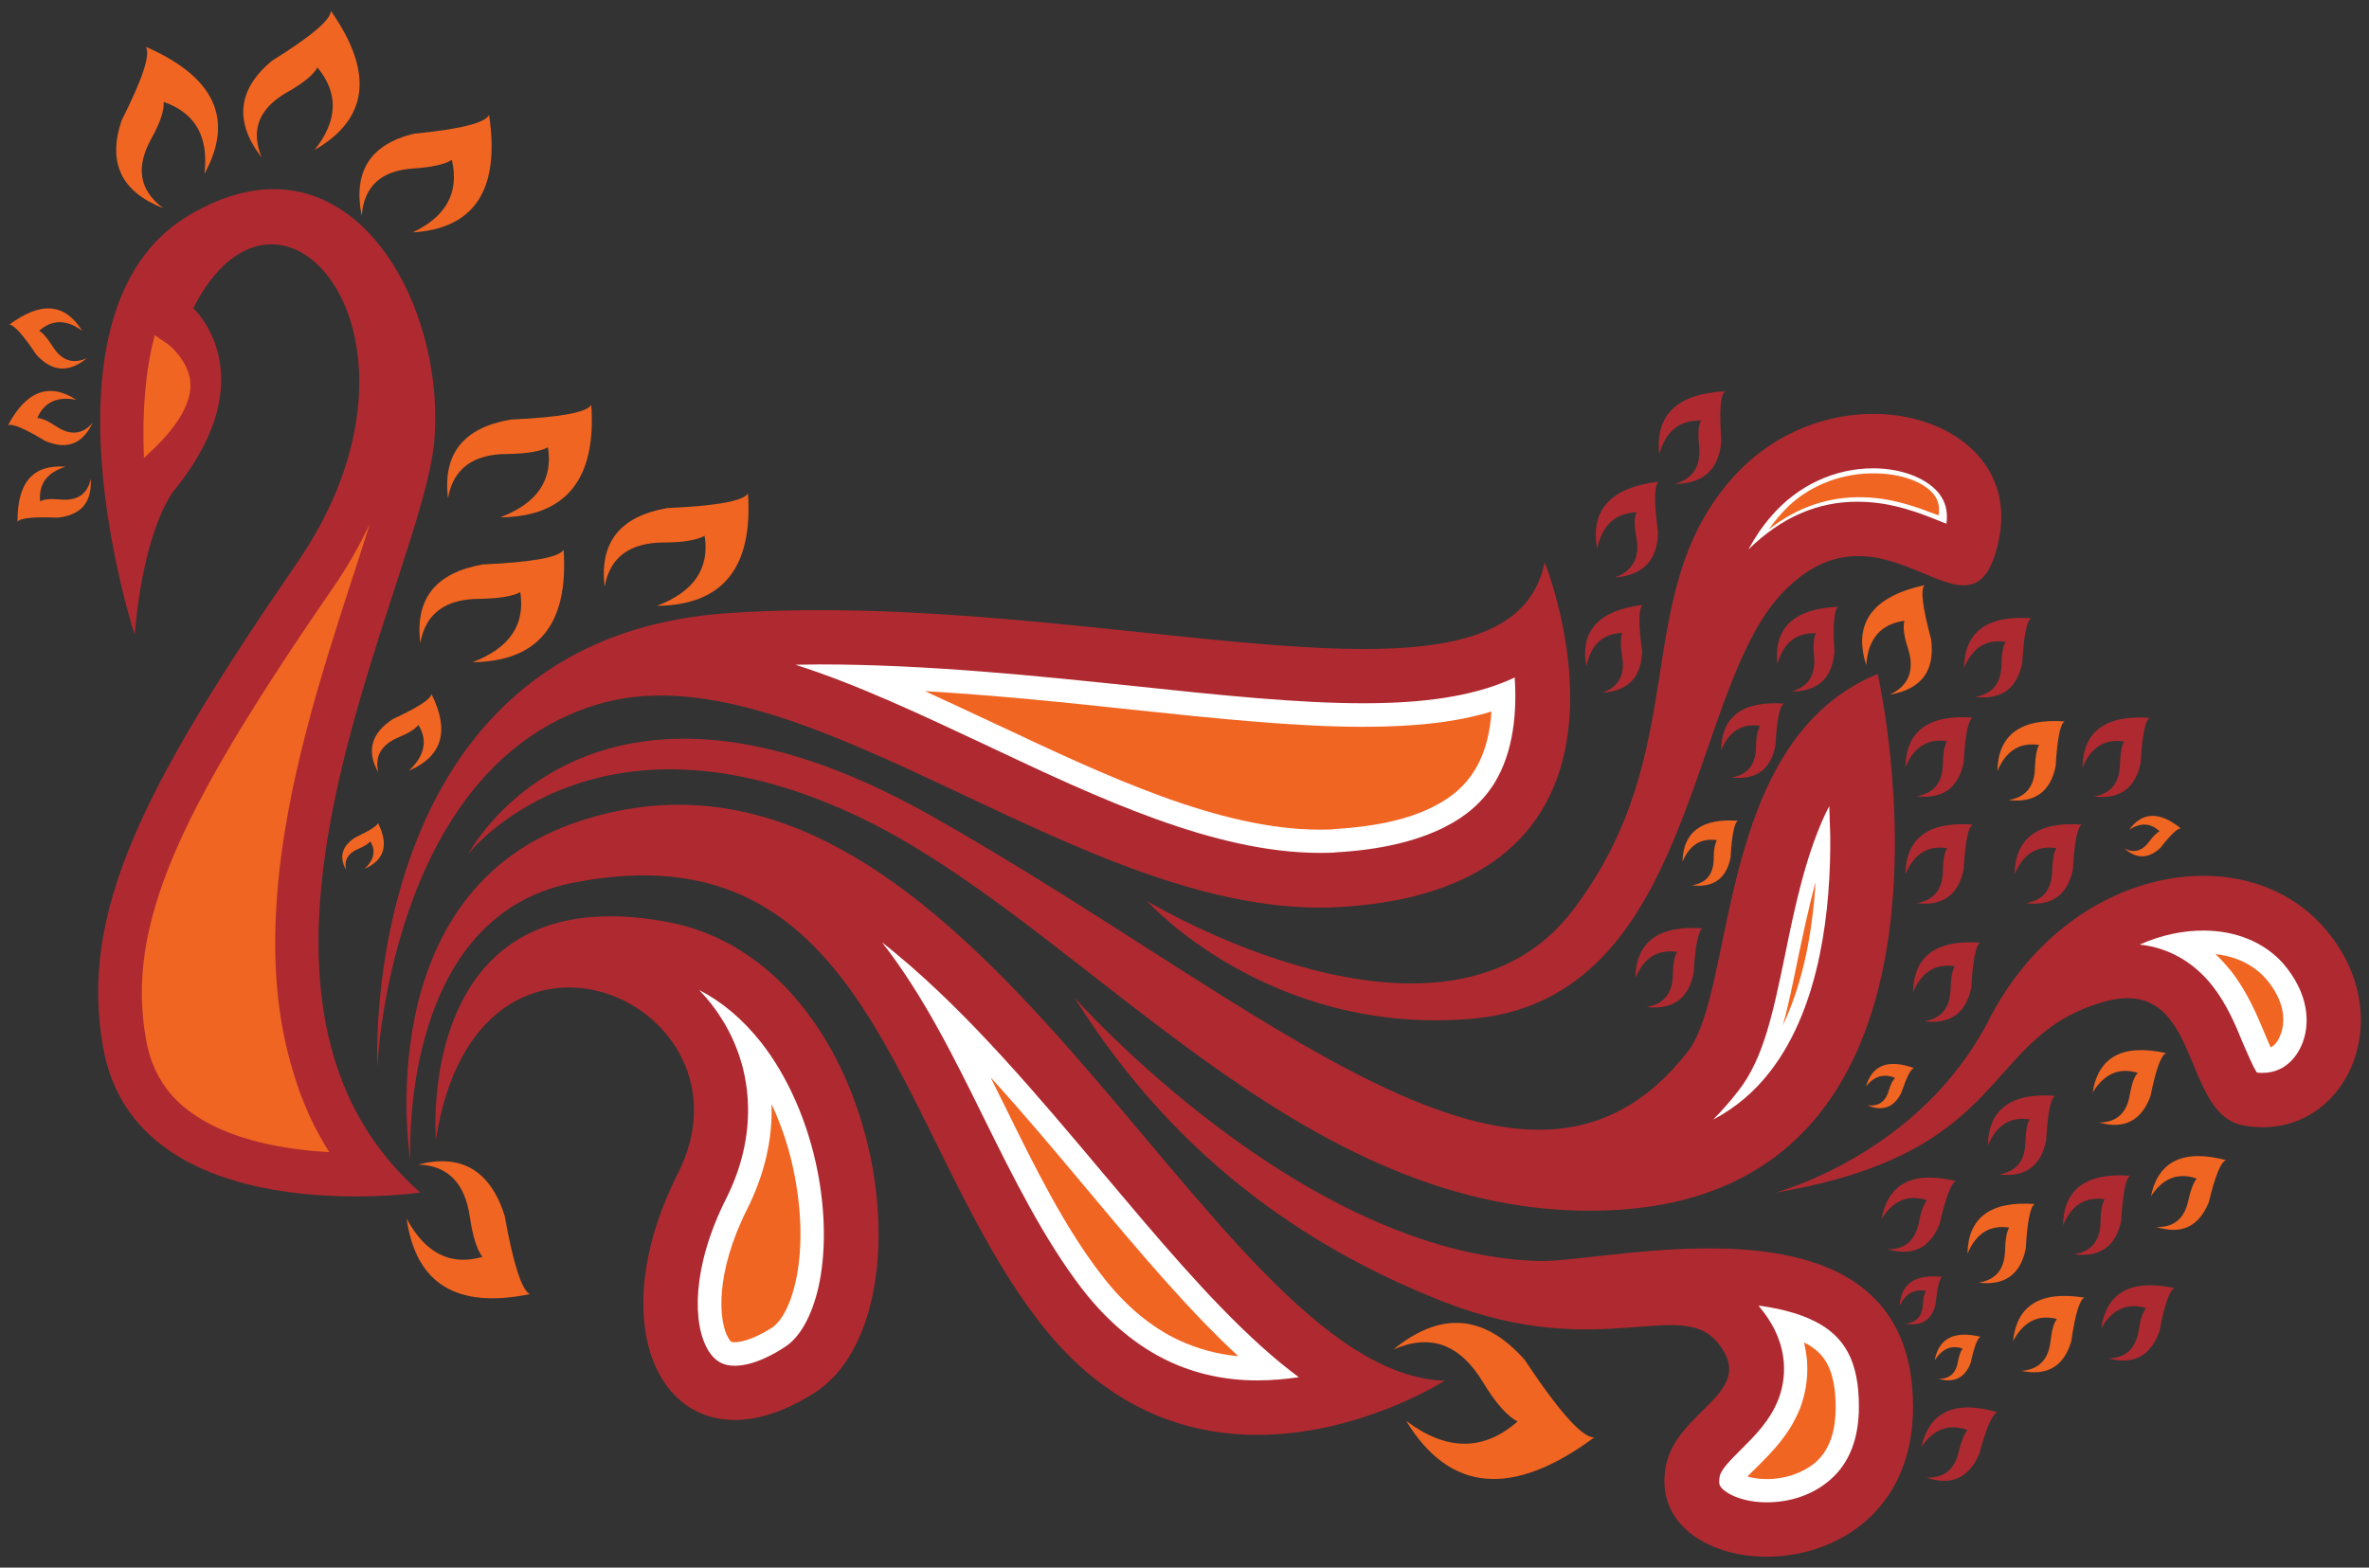 <?xml version="1.0" encoding="utf-8"?>
<!-- Generator: Adobe Illustrator 27.8.1, SVG Export Plug-In . SVG Version: 6.00 Build 0)  -->
<svg version="1.1" id="Layer_1" xmlns="http://www.w3.org/2000/svg" xmlns:xlink="http://www.w3.org/1999/xlink" x="0px" y="0px"
	 viewBox="0 0 744 492.4" style="enable-background:new 0 0 744 492.4;" xml:space="preserve">
<rect x="0" y="0" width="744" height="492.4" fill="#333333" stroke="none"/>
<style type="text/css">
	.st0{fill:#AF2A30;}
	.st1{fill:#F16522;}
	.st2{fill:#FFFFFF;}
	.st3{fill-rule:evenodd;clip-rule:evenodd;fill:#F16522;}
	.st4{fill-rule:evenodd;clip-rule:evenodd;fill:#AF2A30;}
</style>
<g>
	<path class="st0" d="M132,374.6c0,0-89.2,12.9-99.6-45.5c-7.6-42.3,12.3-81.6,60.9-152.3c48.6-70.7-5.5-133.5-32.6-80
		c0,0,23,20.9-5.5,56.6c0,0-9.8,10.3-12.9,46c0,0-33.2-101.4,16.6-131.5c49.8-30.1,81.2,26.2,77.5,70.5
		C132.6,182.7,59.4,310.7,132,374.6"/>
	<path class="st1" d="M103.4,361.9c-16.1-0.9-26.9-4.1-33.4-6.9c-6.6-2.8-11.9-6.4-15.8-10.7c-4.3-4.8-7.1-10.7-8.3-17.6
		c-3.3-18.2-0.6-36,8.5-57.7c8.8-20.8,23.3-45.3,50.2-84.4c4.5-6.5,8.3-13.2,11.5-20c-1.6,5.3-3.5,11-5.4,16.9
		c-9.5,29.3-21.4,65.7-23.8,101.4c-1.4,20.4,0.3,38.1,5.3,54.2C94.8,346,98.6,354.3,103.4,361.9z M45.2,143.9
		c-0.6-14.7,0.5-27.4,3.2-37.8c0.1-0.3,0.1-0.5,0.2-0.8l4,2.7c0.7,0.5,6.8,5.5,7.2,12.4c0.4,8.2-7.3,16.9-13.9,22.8L45.2,143.9z"/>
	<path class="st0" d="M128.9,364.8c0,0-14.2-85.1,53.5-107C306.1,217.7,378,431.2,453.7,433.7c0,0-75.7,48.6-127.3-18.5
		c-45.7-59.2-52.5-156.9-147-137.8C124.6,288.6,128.9,364.8,128.9,364.8"/>
	<path class="st2" d="M394.8,433.6c-9.9,0-19.1-2-27.5-5.9c-10.1-4.7-19.4-12.4-27.5-22.9c-11.9-15.5-21.5-34.8-30.7-53.4
		c-9.5-19.3-19.3-39.1-32.1-55.4c1.6,1.2,3.1,2.5,4.7,3.8c22.9,19,44.2,44.3,64.7,68.7c17.1,20.3,33.2,39.5,49.6,54.3
		c4.1,3.7,8,6.9,11.9,9.8C403.8,433.2,399.4,433.6,394.8,433.6"/>
	<path class="st1" d="M388.9,426c-6.6-0.6-12.7-2.3-18.4-4.9c-9.1-4.2-17.4-11.2-24.7-20.8c-11.5-14.9-20.9-33.9-29.9-52.2
		c-1.6-3.2-3.2-6.4-4.8-9.7c10.2,11.2,20.1,23,29.9,34.7C357.4,392.7,372.9,411.2,388.9,426"/>
	<path class="st0" d="M136.9,358c0,0-7-83.3,72.7-68.4c67.6,12.6,84.5,123.4,46.2,147.9c-42.9,27.4-70-15.4-42.9-68.9
		S149.8,274.4,136.9,358"/>
	<path class="st2" d="M230.7,429c-3.7,0-6.2-1.5-8.2-4.7c-5.1-8.3-5.3-26.3,5.6-47.9c9.5-18.9,9.1-39.3-1.2-56
		c-2.1-3.4-4.5-6.5-7.3-9.4c7.2,3.7,13.6,9.1,19.4,16.4c8.5,10.8,14.8,25.3,17.8,40.7c2.5,12.9,2.6,25.9,0.2,36.4
		c-2.1,9-5.8,15.6-10.5,18.6C242.4,425.8,236.3,429,230.7,429"/>
	<path class="st1" d="M230.7,421.6c-0.9,0-1.2,0-1.9-1.2c-3.2-5.3-4.3-20.5,5.9-40.7c5.4-10.8,8-22,7.6-32.9
		c3.3,7,5.8,14.7,7.3,22.7c2.3,12,2.4,23.8,0.2,33.4c-2.4,10.3-6.2,13.4-7.3,14.1C238,419.9,233.6,421.6,230.7,421.6"/>
	<path class="st0" d="M118.5,335.3c0,0-6.8-134.7,110.1-142.7c116.9-8,245.4,39.3,256.5-16c0,0,41.4,101.9-64,108.3
		c-81,4.9-169.8-83.7-234.3-63.4C122.1,241.8,118.5,335.3,118.5,335.3"/>
	<path class="st2" d="M414.5,267.9c-33,0-69.4-17.1-104.5-33.7c-20.7-9.7-40.7-19.2-60.2-25.4c2.5,0,5.1-0.1,7.6-0.1
		c33.6,0,68.3,3.6,98.8,6.8c26.3,2.8,51.2,5.4,72,5.4c19.6,0,33.9-2.3,45.3-7.1c0.8-0.3,1.5-0.7,2.2-1c0.7,10.5-0.2,23.3-6.5,33.4
		c-3.6,5.7-8.7,10.2-15.5,13.6c-8.7,4.4-20,7.1-33.7,7.9C418.3,267.9,416.4,267.9,414.5,267.9"/>
	<path class="st1" d="M414.5,260.6c-31.4,0-67-16.8-101.4-33c-7.7-3.6-15.2-7.1-22.6-10.5c22.4,1.3,44.6,3.6,64.9,5.8
		c26.5,2.8,51.5,5.4,72.8,5.4c16.4,0,29.4-1.5,40.2-4.8c-0.4,6.4-1.9,13.2-5.5,18.8c-2.9,4.6-7,8.2-12.6,11
		c-7.7,4-18.1,6.3-30.8,7.1C418,260.6,416.3,260.6,414.5,260.6z"/>
	<path class="st0" d="M147.1,268.2c0,0,37.9-72.5,144.9-12.2c107,60.3,187,139.7,238,74.4c15.4-19.7,8.6-97.8,59.7-118.7
		c0,0,37.4,163.9-84.9,168.5c-97.8,3.7-164.3-90.6-236.3-124.2C186.4,217.7,147.1,268.2,147.1,268.2"/>
	<path class="st2" d="M574.5,253.2c-0.5,0.9-0.9,1.9-1.4,2.8c-6.2,13.4-9.6,29.7-12.5,44c-3.8,18.2-6.7,32.5-14.7,42.7
		c-2.5,3.2-5.2,6.3-7.9,9c7.2-3.8,13.2-8.9,18.2-15.5c15.7-20.5,18.8-51.3,18.6-73.6C574.7,259.6,574.6,256.4,574.5,253.2z"/>
	<path class="st1" d="M559.9,322.1c1.8-6.4,3.2-13.4,4.8-21.2c1.6-7.6,3.3-15.8,5.5-23.8c-0.5,8-1.5,15.5-2.9,22.4
		C565.5,308,563,315.6,559.9,322.1"/>
	<path class="st0" d="M360.2,283c0,0,93.5,56.6,134.1,2.5c37.7-50.1,17.2-97.8,49.2-134.7c32-36.9,92.3-20.9,84.3,18.5
		c-8,39.4-35.5-17.6-68.3,17.2c-29.5,31.4-27.1,127.3-97.2,133.5C398.3,325.5,360.2,283,360.2,283"/>
	<path class="st2" d="M549.1,172.6c2-3.7,4.3-7.2,7.3-10.6c8.2-9.5,19.8-14.9,31.9-14.9c8.7,0,16.6,3,20.5,7.7
		c2.2,2.7,3,5.8,2.5,9.7c-0.2-0.1-0.4-0.2-0.6-0.2c-6.8-2.8-16.2-6.7-27.1-6.7C570.9,157.5,559.4,162.5,549.1,172.6"/>
	<path class="st1" d="M555.5,166.3c1.8-2.6,3.9-5.1,6.4-7.5c7.2-6.7,17.2-10.4,27.6-10.1c7.5,0.2,14.1,2.5,17.4,6.1
		c1.8,2,2.4,4.3,1.9,7.1c-0.2-0.1-0.3-0.1-0.5-0.2c-5.8-2.2-13.7-5.3-23.1-5.5C574.4,155.9,564.4,159.3,555.5,166.3"/>
	<path class="st0" d="M337.4,313.3c0,0,71.1,80.7,145.9,82.8c22.5,0.6,117.5-24.8,117.5,45.8c0,61.7-85.3,57.2-77.6,18.5
		c3.5-17.7,29.1-22.9,16.3-38.6c-11.8-14.5-37.1,6.2-85.9-12.8C414.9,393.8,371,367,337.4,313.3"/>
	<path class="st2" d="M554.9,471.9c-7.2,0-12.4-2.4-14.3-4.6c-0.4-0.5-1-1.2-0.5-3.6c0.4-2.2,3.8-5.5,6.7-8.4
		c4.2-4.2,9-8.9,11.7-15.7c2.1-5.5,4.3-16.6-5.6-28.7c-0.2-0.3-0.4-0.5-0.6-0.8c8.2,1.1,14.7,3.1,19.6,6c3.8,2.3,6.5,5.1,8.4,8.6
		c2.4,4.4,3.5,10.1,3.5,17.1c0,10.1-3,17.8-9,23C569.6,469.4,562.4,471.9,554.9,471.9L554.9,471.9z"/>
	<path class="st1" d="M554.9,464.6c-2.6,0-4.6-0.4-6.1-0.8c1-1.1,2.3-2.3,3.1-3.1c4.5-4.5,10.1-10,13.4-18.3
		c1.3-3.4,2.7-8.7,2.2-15.2c-0.2-1.9-0.5-3.7-0.9-5.5c0.5,0.3,1,0.5,1.5,0.8c2.6,1.6,4.4,3.4,5.7,5.8c1.8,3.3,2.7,7.9,2.7,13.7
		c0,8-2.1,13.7-6.5,17.5C566.1,462.7,560.6,464.6,554.9,464.6L554.9,464.6z"/>
	<path class="st0" d="M557.6,374.6c0,0,45.3-11.9,67-54.2c24.9-48.5,80-57.8,105.2-29.1c25.2,28.6,6.1,68-25.3,62.2
		c-20-3.7-12.8-47.9-44.2-38.7C622.1,325.9,632.2,362.1,557.6,374.6"/>
	<path class="st2" d="M710.6,337c-0.6,0-1.2,0-1.8-0.1c-1.3-1.9-3.1-6.3-4.3-9c-2.4-5.9-5.2-12.6-9.8-18.4
		c-5.9-7.4-13.7-11.8-22.7-12.8c6.5-2.9,13.3-4.4,20-4.4c10.2,0,19.1,3.7,25,10.3c3.8,4.4,6.3,9.3,7.1,14.2
		c0.7,4.2,0.2,8.3-1.4,11.8C721.6,331.1,718.1,337,710.6,337L710.6,337z"/>
	<path class="st1" d="M713.1,329c-0.7-1.5-1.3-3.1-1.7-4c-2.5-6-5.6-13.5-10.9-20.2c-1.5-1.8-3-3.5-4.7-5.1
		c6.5,0.7,11.9,3.4,15.7,7.6c2.9,3.3,4.8,7,5.4,10.6c0.4,2.8,0.1,5.4-0.9,7.6C715.3,327.3,714.3,328.4,713.1,329"/>
	<path class="st3" d="M90.3,28.9c-9,5.1-11.7,11.9-8.1,20.6c-8.7-11.2-7.6-21.4,3.2-30.4c12.4-7.7,18.6-13,18.5-15.7
		c13.6,19.4,11.8,34-5.1,43.7c7.3-9.2,7.6-17.8,0.9-25.9C98.4,23.5,95.3,26.1,90.3,28.9"/>
	<path class="st3" d="M47.5,43.6c-5,9-3.7,16.3,3.8,21.8c-13.2-5.1-17.6-14.3-13.1-27.6c6.6-13,9.1-20.7,7.6-23.1
		c21.7,9.5,27.8,22.8,18.4,39.9c1.4-11.6-2.8-19.1-12.8-22.6C51.6,34.7,50.3,38.6,47.5,43.6"/>
	<path class="st3" d="M130.1,52.9c-10.3,0.6-15.8,5.5-16.5,14.9c-2.8-13.9,2.7-22.5,16.4-25.8c14.5-1.4,22.4-3.4,23.6-5.9
		c3.5,23.4-4.5,35.7-24,36.9c10.6-5,14.7-12.6,12.3-22.8C139.8,51.6,135.8,52.5,130.1,52.9"/>
	<path class="st3" d="M18.9,156.9c5.4,0.5,8.6-1.7,9.6-6.5c0.4,7.4-3,11.4-10.4,12.2c-7.6-0.3-11.8,0.1-12.6,1.3
		c-0.1-12.4,4.9-18.1,15.1-17.3c-5.8,1.8-8.5,5.4-8,10.9C13.8,156.8,15.9,156.6,18.9,156.9"/>
	<path class="st3" d="M17.6,133.9c4.5,3,8.3,2.6,11.5-1.1c-3.2,6.7-8.1,8.6-14.9,5.7c-6.5-3.9-10.4-5.6-11.7-4.9
		c5.8-10.9,13-13.5,21.5-8c-6-1.2-10.1,0.7-12.3,5.7C13.2,131.4,15.1,132.2,17.6,133.9"/>
	<path class="st3" d="M16.4,108.6c2.8,4.6,6.4,5.9,10.9,3.9c-5.7,4.7-11,4.3-15.9-1.1c-4.2-6.3-7.1-9.5-8.5-9.4
		c9.9-7.4,17.5-6.8,22.9,1.9c-4.9-3.6-9.4-3.6-13.5,0C13.4,104.5,14.8,106.1,16.4,108.6"/>
	<path class="st3" d="M465.7,434.1c-7.2-11.9-16.5-15.3-28.1-10.2c14.8-12.1,28.5-11.1,41.2,3.2c10.9,16.4,18.2,24.6,21.9,24.4
		c-25.7,19-45.4,17.3-59.1-5.2c12.6,9.5,24.3,9.6,35,0.2C473.3,444.8,469.7,440.7,465.7,434.1"/>
	<path class="st3" d="M599.2,203.6c2.2,6.9,0.3,11.8-5.7,14.6c9.9-1.7,14.2-7.4,13-17.3c-2.7-10-3.4-15.7-2.1-17.1
		c-16.4,3.6-22.5,12-18.3,25.1c0.6-8.3,4.6-12.9,12-13.9C597.6,196.9,597.9,199.8,599.2,203.6"/>
	<path class="st3" d="M150.7,188.1c-10.9,0-17.1,4.7-18.7,13.9c-1.7-13.9,4.8-22.1,19.6-24.7c15.4-0.7,23.9-2.2,25.4-4.6
		c1.6,23.3-7.9,35.1-28.6,35.3c11.6-4.4,16.6-11.7,15-22C161,187.3,156.7,188,150.7,188.1"/>
	<path class="st3" d="M159.4,142.6c-10.9,0-17.1,4.7-18.7,13.9c-1.7-13.9,4.8-22.1,19.6-24.7c15.4-0.7,23.9-2.2,25.4-4.6
		c1.6,23.3-7.9,35.1-28.6,35.3c11.6-4.4,16.6-11.7,15-22C169.7,141.8,165.4,142.5,159.4,142.6"/>
	<path class="st3" d="M208.6,170.4c-10.9,0-17.1,4.7-18.7,13.9c-1.7-13.9,4.8-22.1,19.6-24.7c15.4-0.7,23.9-2.2,25.4-4.6
		c1.6,23.3-7.9,35.1-28.6,35.3c11.6-4.4,16.6-11.7,15-22C218.9,169.6,214.7,170.4,208.6,170.4"/>
	<path class="st3" d="M125.4,231.5c-5.6,2.3-7.8,6-6.6,11.1c-3.8-6.7-2.2-12.4,4.7-16.8c7.8-3.6,11.8-6.2,12-7.8
		c5.8,11.6,3.4,19.6-7.1,24.1c5-4.7,6-9.5,3-14.4C130.5,228.9,128.5,230.2,125.4,231.5"/>
	<path class="st3" d="M112.6,266.6c-3.3,1.4-4.6,3.6-3.9,6.6c-2.3-4-1.3-7.4,2.8-10.1c4.6-2.2,7-3.7,7.2-4.6
		c3.5,6.9,2,11.7-4.2,14.4c3-2.8,3.6-5.7,1.8-8.6C115.7,265,114.5,265.8,112.6,266.6"/>
	<path class="st3" d="M147.6,382.5c-1.5-10.8-6.9-16.4-16.2-16.7c13.5-3.5,22.6,1.9,27.1,16.1c2.7,15.2,5.4,23.4,7.9,24.6
		c-22.9,4.7-35.8-3.2-38.7-23.7c5.9,10.9,13.8,14.9,23.8,12C149.8,392.6,148.5,388.5,147.6,382.5"/>
	<path class="st4" d="M628.6,208.6c-0.1,6-2.8,9.4-8.3,10.3c8.2,1,13.2-2.6,14.8-10.7c0.5-8.5,1.4-13.2,2.8-14
		c-13.9-1-20.9,4.3-21.1,15.6c2.7-6.4,7-9.1,13.1-8.2C629.1,202.9,628.6,205.3,628.6,208.6"/>
	<path class="st3" d="M639.1,241c-0.1,6-2.8,9.4-8.3,10.3c8.2,1,13.2-2.6,14.8-10.7c0.5-8.5,1.4-13.2,2.8-14
		c-13.9-1-20.9,4.3-21.1,15.6c2.7-6.4,7-9.1,13.1-8.2C639.6,235.4,639.2,237.7,639.1,241"/>
	<path class="st4" d="M665.8,239.9c-0.1,6-2.8,9.4-8.3,10.3c8.2,1,13.2-2.6,14.8-10.7c0.5-8.5,1.4-13.2,2.8-14
		c-13.9-1-20.9,4.3-21.1,15.6c2.7-6.4,7-9.1,13.1-8.2C666.3,234.2,665.9,236.6,665.8,239.9"/>
	<path class="st4" d="M644.5,273.4c-0.1,6-2.8,9.4-8.3,10.3c8.2,1,13.2-2.6,14.8-10.7c0.5-8.5,1.4-13.2,2.8-14
		c-13.9-1-20.9,4.3-21.1,15.6c2.7-6.4,7-9.1,13.1-8.2C645,267.8,644.6,270.1,644.5,273.4"/>
	<path class="st4" d="M612.6,310.5c-0.1,6-2.8,9.4-8.3,10.3c8.2,1,13.2-2.6,14.8-10.7c0.5-8.5,1.4-13.2,2.8-14
		c-13.9-1-20.9,4.3-21.1,15.6c2.7-6.4,7-9.1,13.1-8.2C613.1,304.9,612.7,307.2,612.6,310.5"/>
	<path class="st4" d="M610.2,273.4c-0.1,6-2.8,9.4-8.3,10.3c8.2,1,13.2-2.6,14.8-10.7c0.5-8.5,1.4-13.2,2.8-14
		c-13.9-1-20.9,4.3-21.1,15.6c2.7-6.4,7-9.1,13.1-8.2C610.7,267.8,610.2,270.1,610.2,273.4"/>
	<path class="st4" d="M610.2,239.8c-0.1,6-2.8,9.4-8.3,10.3c8.2,1,13.2-2.6,14.8-10.7c0.5-8.5,1.4-13.2,2.8-14
		c-13.9-1-20.9,4.3-21.1,15.6c2.7-6.4,7-9.1,13.1-8.2C610.7,234.1,610.2,236.4,610.2,239.8"/>
	<path class="st4" d="M509.4,206c1.1,5.9-1,9.8-6.2,11.6c8.3-0.6,12.4-5,12.5-13.3c-1.2-8.4-1.1-13.2,0.2-14.3
		c-13.8,1.7-19.7,8.1-17.7,19.3c1.4-6.8,5.2-10.3,11.3-10.5C508.9,200.3,508.9,202.7,509.4,206"/>
	<path class="st4" d="M513.9,168.7c1.2,6.4-1.1,10.7-6.8,12.7c9-0.7,13.6-5.5,13.6-14.5c-1.3-9.2-1.2-14.4,0.2-15.6
		c-15,1.8-21.5,8.8-19.3,21.1c1.5-7.4,5.6-11.2,12.4-11.5C513.2,162.5,513.2,165.1,513.9,168.7"/>
	<path class="st4" d="M533.6,139.8c0.7,6.5-1.8,10.6-7.6,12.2c9.1-0.1,13.9-4.6,14.6-13.6c-0.7-9.3-0.3-14.5,1.2-15.5
		c-15.1,0.8-22,7.4-20.7,19.8c2-7.3,6.4-10.8,13.1-10.6C533.4,133.6,533.2,136.2,533.6,139.8"/>
	<path class="st4" d="M525.4,306c-0.1,6-2.8,9.4-8.3,10.3c8.2,1,13.2-2.6,14.8-10.7c0.5-8.5,1.4-13.2,2.8-14
		c-13.9-1-20.9,4.3-21.1,15.6c2.7-6.4,7-9.1,13.1-8.2C525.9,300.3,525.4,302.7,525.4,306"/>
	<path class="st3" d="M538.2,269.6c0,5-2.3,7.8-6.9,8.5c6.8,0.8,10.9-2.1,12.2-8.8c0.4-7,1.2-10.9,2.3-11.5
		c-11.4-0.8-17.2,3.5-17.4,12.9c2.2-5.3,5.8-7.5,10.8-6.8C538.6,265,538.2,266.9,538.2,269.6"/>
	<path class="st4" d="M551.5,234.6c-0.1,5.6-2.7,8.9-7.8,9.6c7.8,0.9,12.4-2.4,13.9-10.1c0.4-8,1.3-12.4,2.7-13.1
		c-13-0.9-19.6,4-19.8,14.7c2.5-6,6.6-8.6,12.3-7.7C552,229.3,551.5,231.5,551.5,234.6"/>
	<path class="st4" d="M569.7,206c0.6,6-1.7,9.7-7.1,11.2c8.3,0,12.8-4.1,13.5-12.4c-0.5-8.5-0.1-13.3,1.2-14.2
		c-13.9,0.6-20.3,6.6-19.1,18c1.9-6.7,5.9-9.9,12.1-9.7C569.6,200.3,569.4,202.7,569.7,206"/>
	<path class="st4" d="M602.7,383.7c-1.1,5.9-4.4,8.8-9.9,8.7c8,2.3,13.4-0.4,16.4-8.1c1.9-8.3,3.6-12.8,5.1-13.3
		c-13.5-3.3-21.3,0.7-23.4,11.9c3.7-5.9,8.4-7.8,14.3-5.9C604.2,378.2,603.3,380.4,602.7,383.7"/>
	<path class="st3" d="M675,264.3c-2.2,3-4.8,3.8-7.8,2.2c3.8,3.4,7.6,3.3,11.3-0.2c3.2-4.1,5.4-6.2,6.4-6.1
		c-6.7-5.4-12.1-5.2-16.2,0.4c3.6-2.3,6.8-2.1,9.5,0.5C677.3,261.6,676.2,262.7,675,264.3"/>
	<path class="st3" d="M614.9,427.7c-0.6,3.7-2.7,5.5-6.1,5.4c4.9,1.4,8.3-0.3,10.1-5c1.1-5.1,2.2-7.9,3.1-8.2
		c-8.3-2-13.1,0.5-14.4,7.4c2.3-3.6,5.2-4.9,8.8-3.7C615.8,424.3,615.3,425.6,614.9,427.7"/>
	<path class="st4" d="M603.9,409.7c-0.2,3.7-2,5.7-5.4,6.1c5.1,0.8,8.2-1.2,9.4-6.2c0.5-5.2,1.2-8.1,2.1-8.5c-8.5-1-13,2.1-13.4,9.1
		c1.8-3.9,4.6-5.4,8.3-4.7C604.3,406.3,604,407.7,603.9,409.7"/>
	<path class="st3" d="M593.2,342.5c-1,3.6-3.3,5.1-6.7,4.7c4.7,2,8.3,0.7,10.6-3.9c1.7-5,3-7.6,4-7.8c-8.1-2.9-13.1-1-15.1,5.8
		c2.6-3.3,5.7-4.2,9.2-2.7C594.5,339.2,593.8,340.5,593.2,342.5"/>
	<path class="st4" d="M636.1,358.6c-0.1,6-2.8,9.4-8.3,10.3c8.2,1,13.2-2.6,14.8-10.7c0.5-8.5,1.4-13.2,2.8-14
		c-13.9-1-20.9,4.3-21.1,15.6c2.7-6.4,7-9.1,13.1-8.2C636.6,352.9,636.2,355.3,636.1,358.6"/>
	<path class="st3" d="M668.9,343.7c-0.9,5.9-4.2,8.9-9.7,8.9c8,2.2,13.4-0.6,16.2-8.4c1.7-8.4,3.3-12.8,4.9-13.4
		c-13.6-3-21.3,1.1-23.1,12.4c3.6-5.9,8.3-8,14.2-6.2C670.2,338.2,669.5,340.5,668.9,343.7"/>
	<path class="st3" d="M687.3,376.9c-1.2,5.9-4.6,8.7-10.1,8.5c7.9,2.5,13.4-0.1,16.5-7.8c2-8.3,3.8-12.7,5.4-13.2
		c-13.4-3.5-21.3,0.3-23.6,11.4c3.8-5.8,8.6-7.6,14.4-5.6C688.9,371.4,688,373.7,687.3,376.9"/>
	<path class="st4" d="M659.7,383.7c-0.1,6-2.8,9.4-8.3,10.3c8.2,1,13.2-2.6,14.8-10.7c0.5-8.5,1.4-13.2,2.8-14
		c-13.9-1-20.9,4.3-21.1,15.6c2.7-6.4,7-9.1,13.1-8.2C660.2,378,659.7,380.3,659.7,383.7"/>
	<path class="st4" d="M671.7,417.7c-0.9,5.9-4.1,8.9-9.6,9c8,2.1,13.4-0.8,16.1-8.6c1.6-8.4,3.2-12.9,4.7-13.5
		c-13.6-2.9-21.3,1.3-23,12.6c3.5-6,8.2-8.1,14.1-6.3C672.9,412.2,672.2,414.4,671.7,417.7"/>
	<path class="st4" d="M615.2,455.8c-1.3,5.9-4.8,8.6-10.3,8.3c7.9,2.7,13.4,0.2,16.7-7.4c2.2-8.2,4.1-12.6,5.7-13.1
		c-13.4-3.9-21.3-0.2-23.9,10.9c3.9-5.7,8.8-7.4,14.5-5.3C616.9,450.4,616,452.6,615.2,455.8"/>
	<path class="st3" d="M629.7,392.6c-0.1,6-2.8,9.4-8.3,10.3c8.2,1,13.2-2.6,14.8-10.7c0.5-8.5,1.4-13.2,2.8-14
		c-13.9-1-20.9,4.3-21.1,15.6c2.7-6.4,7-9.1,13.1-8.2C630.2,386.9,629.8,389.3,629.7,392.6"/>
	<path class="st3" d="M644,421.1c-0.6,6-3.7,9.1-9.2,9.5c8.1,1.7,13.4-1.4,15.7-9.3c1.2-8.4,2.6-13,4.1-13.7
		c-13.7-2.2-21.2,2.3-22.4,13.7c3.2-6.1,7.8-8.5,13.8-7C645,415.5,644.4,417.8,644,421.1"/>
</g>
</svg>
